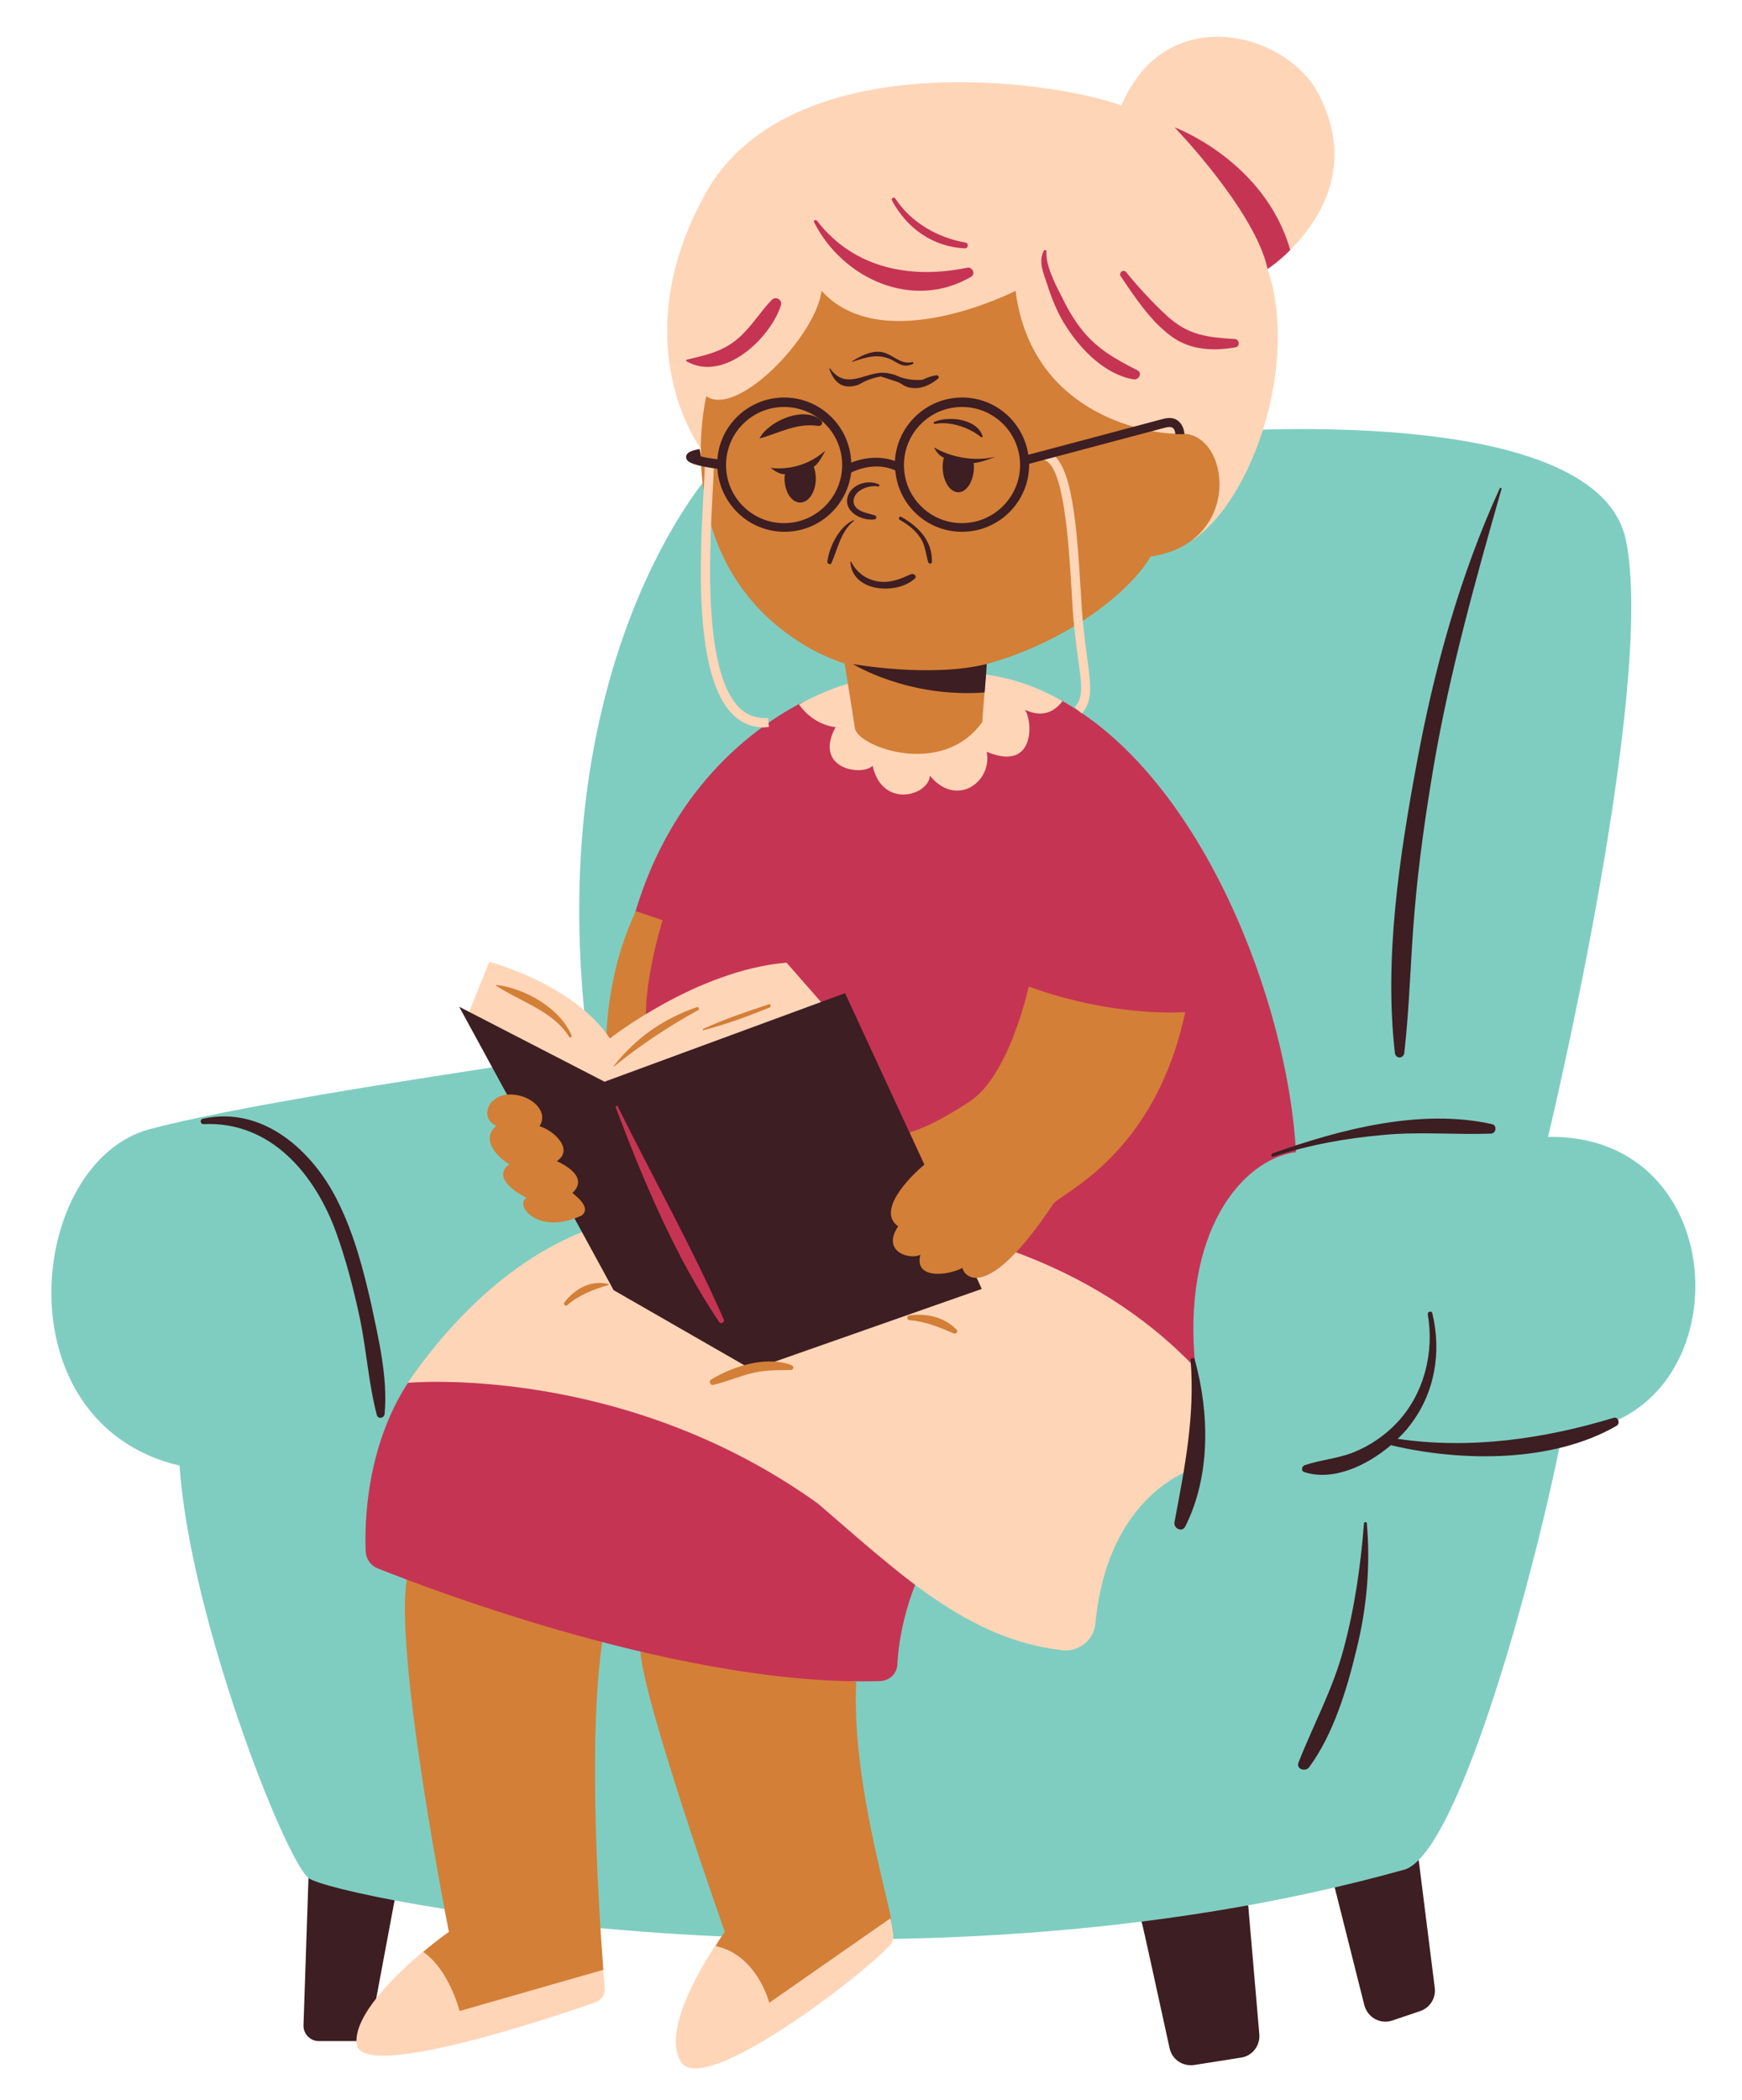 <?xml version="1.0" encoding="UTF-8"?><svg xmlns="http://www.w3.org/2000/svg" xmlns:xlink="http://www.w3.org/1999/xlink" height="509.8" preserveAspectRatio="xMidYMid meet" version="1.0" viewBox="-12.5 -8.9 423.0 509.8" width="423.0" zoomAndPan="magnify"><g id="change1_1"><path d="M83.3,452.5l-5.8,31c-0.3,1.8-1.9,3.1-3.7,3.1h-8.9c-2.1,0-3.8-1.8-3.7-3.9l1.2-35.6c-0.2-1.4,1.8-2.1,2.9-3 c3-2.6,6.7-5.1,10.6-4.6c2.5,0.3,4.8,1.9,6.2,4.1C83.5,445.7,83.4,449.9,83.3,452.5z M290.6,453.7l2.7,31.3c0.2,2.7-1.7,5.2-4.4,5.6 l-11.4,1.8c-2.8,0.4-5.4-1.3-6-4.1c-2.1-9.5-6.5-29.9-6.8-30.7c-0.2-0.6,1.1-0.6,1.4-1.2c0.4-0.7,1.2-1.2,1.9-1.7 c2.3-1.5,4.7-3.1,7.3-3.9c2.6-0.8,5.7-0.9,8.1,0.6C285,452.4,288.9,452.8,290.6,453.7z M332,442.7l3.9,31c0.3,2.5-1.2,4.8-3.5,5.6 l-6.8,2.3c-2.9,1-6-0.7-6.8-3.7l-7.2-28.6c1.3-3.3,4.3-6.7,7.3-8.5c1.5-0.9,3.2-1.6,4.9-1.4C325.5,439.5,331.5,441,332,442.7z" fill="#3D1E22"/></g><g id="change2_1"><path d="M129.8,240.7c-10.2-90,30.2-134.7,30.2-134.7L274,96.5c0,0,100.9-9.8,108.3,25.7 c7.4,35.5-18.9,144.9-18.9,144.9c47.1-0.8,47.1,70.7,3.5,71.7c-6.3,32.6-24.8,101.2-38.1,106.1c-122.3,34.3-260.6,6.9-266.4,2.1 c-5.8-4.7-28.8-63.3-31.3-100.1c-43.6-10.3-37-73.8-7.2-81.7c26.9-7.1,89.6-15.7,90.3-16.2L129.8,240.7z" fill="#7FCDC1"/></g><g id="change3_1"><path d="M163.5,460.1c0,0-19.6-55.5-20.5-68l52.4,7.3c-1,21.7,6.2,46.5,8.5,57.5h0c0,0-15.5,20.7-33.4,27.1 c-17.9,6.4-9.3-20.4-9.3-20.4h0C162.5,461.4,163.5,460.1,163.5,460.1z M90.2,465c0,0-13.2,18.7,4.9,18.9 c18.1,0.2,38.9-14.6,38.9-14.6l0,0c-1.3-17.4-4.1-62.3,0.6-84.4l-48-11.8c-4.2,15.7,9.9,87,9.9,87S93.7,462,90.2,465z" fill="#D37F37"/></g><g id="change4_1"><path d="M245.5,161.3c34.1,19.1,54.7,73.3,56.7,109.5c-13.1,1.7-27.9,19.4-24.4,52.4c0,0-110,5.4-126.1-21.2 c-16.2-26.6-9.9-89.6-9.9-89.6c8.8-29.3,27.5-43.8,39.7-50.4c4.7-2.5,10.9,0,16,1.6c2.5,0.8,5,1.9,7.6,2.4c6.7,1.3,13.5-1.4,20-3.6 C231.5,160.3,239.5,157.9,245.5,161.3z M210.6,337.1c-4.6-3.6-10.6-4.7-16.2-6c-11.9-2.7-23.5-6.7-34.7-11.7 c-4.6-2.1-9.1-4.3-14-5.5c-6.4-1.5-13.2-1.1-19.7-0.1c-11.9,1.7-23.6,4.8-34.7,9.3c-2,0.8-3.8,2.3-5,4.1 c-9.9,15.5-10.3,33.7-10,40.6c0.1,1.8,1.2,3.3,2.8,4c13.3,5.3,75,28.9,122.2,27.4c2.2-0.1,4-1.8,4.1-4c0.3-6,2.1-18.3,10.3-31.1 C221.1,355.8,218.4,343.2,210.6,337.1z" fill="#C63454"/></g><g id="change5_1"><path d="M245.5,161.3c-1.8,2.4-4.7,4.2-9.1,2.1c2,3.2,2.3,15.1-9.3,10.2c1.4,7.5-7.5,13.6-13.8,5.8 c-0.3,4.9-11.6,8.1-13.9-2.4c-2.6,2.6-14.5,0.8-9-9.4c0,0-5.1-0.2-8.9-5.5c6.8-3.7,11.6-4.9,11.6-4.9l31.3-2.6 C231.9,155.2,239,157.6,245.5,161.3z M277.1,122.2c14.6-9.8,25.9-43,18.2-65.8c0,0,26-17,12.2-42.8c-7.8-14.6-36.8-22.5-47.7,3.1 C243,10.5,179,1.7,158.8,38.1s-1.2,61.8-1.2,61.8" fill="#FFD5B8"/></g><g id="change3_2"><path d="M266.9,126.2c-5.4,9.2-21.2,21-39.8,26.1c-0.4,5-1,13-1.1,14.1c-9.7,13.6-30.2,6-30.9,1.5 c-0.7-4.6-2.5-15.7-2.5-15.7l0,0c-3.9-1.3-7.7-3.1-11.4-5.5c-31.7-20.7-22.2-59.4-22.2-59.4c7.6,5.2,26.6-14.6,28-25.6 c14.9,16.5,47.1,0,47.1,0c4,31,33.8,35,40,34.7C286.2,95.6,289.7,122.9,266.9,126.2z M136.4,266c0,0,11.6-11.7,8.7-21.8 c-2.9-10.1,3.3-29.7,3.3-29.7l-6.5-2.2C129.8,237.8,136.4,266,136.4,266z" fill="#D37F37"/></g><g id="change5_2"><path d="M152.9,491.7c-4.5-7,3.9-21.5,8.2-28.2c10.2,2,13.2,13.8,13.2,13.8l29.4-20.5c0.6,2.8,0.9,4.7,0.6,5.5 C203,465.9,158.9,500.9,152.9,491.7z M134,469.3l-34.9,10c0,0-2.5-10-8.9-14.4c-6.9,5.8-16.9,15.6-16.1,22.4 c1.1,9.1,46.8-6.2,58-10.1c1.4-0.5,2.4-1.9,2.2-3.4C134.3,472.7,134.1,471.2,134,469.3z M251.5,150.9c-0.3-2.1-0.6-4.5-0.9-7.4 c-0.3-2.5-0.5-5.8-0.7-9.3c-1.1-18.7-2.5-33-9-33.7l-0.2,2.2c5.1,0.5,6.3,20,7,31.6c0.2,3.5,0.4,6.9,0.7,9.4 c0.3,2.9,0.6,5.3,0.9,7.5c0.9,6.3,1.3,9.2-0.8,11.6l1.7,1.5C252.9,161.2,252.4,157.5,251.5,150.9z M174.2,167.6l-0.2-2.2 c-2.7,0.2-5-0.6-6.9-2.4c-8.9-8.7-7.3-37.7-6.6-51.6c0.2-3.8,0.4-6.6,0.3-8l-2.2,0.1c0.1,1.3-0.1,4.1-0.3,7.7 c-0.8,15.4-2.4,44,7.2,53.4c2.1,2.1,4.7,3.1,7.6,3.1C173.5,167.6,173.9,167.6,174.2,167.6z M186.9,234.4l-8.4-9.6 c-21.8,1.8-42.9,18.4-42.9,18.4c-8.9-13.3-29.3-18.6-29.3-18.6l-4.9,12.2c0,0,28.9,35,44.3,32.9s36.5-16.1,36.5-16.1L186.9,234.4z M253.5,385.1c3.1-32,24.3-37.6,24.3-37.6s0-11,0-24.3c-50.7-53.4-141.2-35.3-141.2-35.3s-25.8,3.6-50.1,38.9 c0,0,51.9-4.9,99.6,29.3c19.5,16.7,36.2,33,59.3,35.6C249.5,392.2,253.2,389.2,253.5,385.1z" fill="#FFD5B8"/></g><g id="change1_2"><path d="M134.3,253.7l58.4-21.5l33.2,71.8l-55.8,19.6l-33.6-19.3l-37.5-68.8L134.3,253.7z" fill="#3D1E22"/></g><g id="change3_3"><path d="M128.7,286.2c-10.7,5-16.4-2.7-13.3-4.3c0,0-9.3-4.4-4.2-8.2c-1.8-0.8-7.5-5.6-3.2-9.3 c-4.2-1.9-2-7.8,3.7-7.6c5.1,0.2,9.1,4.3,6.8,7.7c3.4,1,8.5,5.6,4.2,8.5c0,0,8.4,3.4,3.8,7.7C126.5,280.8,131.5,284.2,128.7,286.2z M237.3,230.6c0,0-4.6,21.4-14.2,27.8c-9.6,6.4-14.7,7.6-14.7,7.6l3.6,7.8c-4.1,3.4-11.6,11.4-6.4,15c-4.2,6.3,3,8.2,5.4,6.9 c-1.6,5.9,6.4,5.2,10.2,3.2c0.6,2.6,6.5,7.9,22.1-15.6c2.3-2.8,24.7-12,32-46.5C275.1,236.8,258.2,238.2,237.3,230.6z M208.4,310.4 c-0.8,0.1-0.8,1.2,0,1.2c3.8,0.3,7.2,1.7,10.7,3.2c0.6,0.2,1.1-0.4,0.7-0.9C216.8,310.8,212.5,309.9,208.4,310.4z M179.7,322.5 c-6.1-2.3-14.1,0.2-19.5,3.5c-0.7,0.4-0.2,1.5,0.5,1.3c3-0.7,5.8-1.9,8.8-2.7c3.3-0.9,6.6-0.9,10-0.9 C180.3,323.7,180.3,322.7,179.7,322.5z M135.2,302.8c-4.2-1-8,1.1-10.6,4.4c-0.4,0.5,0.2,1.2,0.7,0.7c2.7-2.4,6.4-3.8,9.8-4.8 C135.3,303.1,135.3,302.9,135.2,302.8z M174.2,234.9c-5.4,1.8-10.8,3.6-16,6c-0.1,0.1,0,0.3,0.1,0.3c5.5-1.4,10.8-3.4,16.1-5.5 C174.8,235.4,174.6,234.7,174.2,234.9z M125.7,242.8c0.2,0.3,0.7,0.1,0.6-0.3c-2.8-6.7-11.4-11.5-18.3-12.3c-0.1,0-0.1,0.1,0,0.2 C113.7,234.2,121.8,236.5,125.7,242.8z M156.7,235.6c-8.3,2.9-14.7,7.4-20.2,14.3c0,0,0,0.1,0.1,0.1c6.3-5.1,13.3-9.8,20.5-13.7 C157.4,236.1,157.1,235.4,156.7,235.6z" fill="#D37F37"/></g><g id="change1_3"><path d="M323.6,266.6c-9.1,0.8-18.2,2.4-26.9,5.3c-0.5,0.2-0.7-0.6-0.2-0.8c16.3-5.8,35.9-11,53.3-7.1 c1.3,0.3,1,2.3-0.3,2.3C340.8,266.6,332.2,265.8,323.6,266.6z M379.3,335.3c-16.8,5.1-34.8,7.7-52.4,5.1c1.1-1.1,2.1-2.1,2.9-3.2 c6.1-7.8,7.8-17.8,5.5-27.3c-0.2-0.7-1.2-0.4-1.1,0.3c1.6,9.3-0.9,19.2-7.4,26.2c-3,3.2-6.7,5.7-10.7,7.3c-3.8,1.5-8,1.8-11.8,3.1 c-0.8,0.3-0.9,1.5,0,1.7c7,2.2,15.1-1.6,21-6.6c0.1,0,0.1,0.1,0.2,0.1c17,4,39.1,4.2,54.6-4.8C381,336.6,380.4,334.9,379.3,335.3z M69.7,283.1c-6-12.4-18.2-23.7-33-20.4c-0.7,0.2-0.6,1.3,0.2,1.3c16.4-0.8,27.2,12.3,32.3,26.5c2.4,6.7,4.2,13.7,5.7,20.7 c1.6,7.7,2.1,15.8,4.1,23.4c0.3,1.1,1.8,0.8,1.9-0.3c0.8-8.8-1.5-18.3-3.3-26.8C75.7,299.2,73.5,290.8,69.7,283.1z M318.7,361 c-0.8,10.3-2.3,20.7-5,30.6c-2.6,9.7-7.3,18.2-10.9,27.4c-0.6,1.6,1.7,2.3,2.6,1.1c5.9-8,9.2-19,11.5-28.6 c2.5-10.1,3.4-20.3,2.5-30.6C319.4,360.5,318.7,360.5,318.7,361z M276.6,321.2c1.1,13.6-1.4,26.1-3.9,39.4c-0.3,1.5,1.8,2.6,2.6,1.1 c6.2-12.3,5.9-27.6,2.3-40.6C277.5,320.6,276.6,320.7,276.6,321.2z M194.6,152.3c0,0,13.3,8.3,32,6.9c0.2-2.4,0.4-4.9,0.5-6.9 C213.3,155.7,194.6,152.3,194.6,152.3z M214.3,99.7c0,0,0.8,1.9,2.4,2.5c-0.2,0.7-0.3,1.4-0.3,2.2c0,3.4,1.7,6.2,3.8,6.2 c2.1,0,3.8-2.8,3.8-6.2c0-0.3,0-0.6-0.1-0.9c1.6,0,5.3-1.5,5.3-1.5C221,103.9,214.4,99.8,214.3,99.7z M174.6,104.7 c0,0,2,1.5,3.1,1.5c0.1,0,0.2,0,0.4,0c0,0.3-0.1,0.6-0.1,1c0,3.3,1.7,5.9,3.8,5.9c2.1,0,3.8-2.6,3.8-5.9c0-1-0.2-1.9-0.5-2.8 c1.2-0.6,2.8-3.9,2.8-3.9C182.5,105.3,176.5,104.9,174.6,104.7z M186.2,94.5c0.7,0.1,1.3-0.7,0.7-1.3c-3.9-3.7-12.6,0-14.9,4.2 c0,0.1,0,0.2,0.1,0.1C176.8,96.2,181,93.7,186.2,94.5z M214.6,94c3.6-0.7,8.3,0.9,11.1,3.2c0.2,0.1,0.5,0,0.4-0.2 c-1.3-4.2-8.1-5-11.7-3.5C214.1,93.6,214.2,94.1,214.6,94z M200.7,109.2c0.3,0.1,0.5-0.4,0.2-0.5c-2.7-1.3-6.8,0-7.6,3.1 c-0.9,3.6,3.5,5.8,6.5,5.4c0.6-0.1,0.7-0.8,0.1-1c-1.9-0.6-5.5-1-5.1-3.9C195.3,109.9,198.7,108.8,200.7,109.2z M209.6,131.6 c0.7-0.6-0.2-1.4-0.9-1.1c-2.5,1.1-4.7,2.1-7.6,1.8c-2.9-0.3-5.6-2.1-6.9-4.8c-0.1-0.1-0.2-0.1-0.2,0.1 C194.5,134.8,205.1,135.6,209.6,131.6z M211,121.7c1.2,1.8,1.3,3.9,1.9,5.9c0.2,0.5,0.9,0.4,0.9-0.1c0.1-5.1-3.2-8.5-7.4-10.9 c-0.5-0.3-0.9,0.4-0.4,0.7C207.9,118.4,209.8,119.8,211,121.7z M194.7,117.4c-3.4,1.5-5.9,6.5-6.3,10.1c0,0.5,0.8,0.8,1,0.3 c1.5-3.4,2.3-7.8,5.4-10.2C195,117.5,194.8,117.3,194.7,117.4z M196,84.5c1.6-1,3.5-1.7,5.4-2c1.3,0.4,2.7,0.9,4,1.3 c1,0.4,1.8,1.2,3,1.4c2.6,0.5,5-0.6,6.9-2.2c0.4-0.3,0-0.9-0.5-0.8c-1.2,0.2-2.3,0.6-3.3,1.1c-2.4,0.2-4.7-0.2-6.7-1.2 c-0.9-0.2-1.7-0.5-2.6-0.5c-4.5-0.3-9.2,4.4-13.1-1c-0.1-0.1-0.3,0-0.2,0.1C190.2,84.3,192.3,85.7,196,84.5z M204.5,78.7 c1.7,1,2.7,1.6,4.6,0.8c0.3-0.1,0.2-0.6-0.1-0.5c-3,0.8-5.1-2.4-8-2.5c-2.4-0.1-4.6,1.1-6.6,2.3c-0.1,0,0,0.2,0.1,0.1 C198.1,77.8,200.9,76.7,204.5,78.7z M272.9,96.5c0-0.3-0.1-1.1-0.6-1.5c-0.4-0.3-1-0.3-1.8-0.1c-3.4,0.9-28.2,7.5-33.1,8.8 c0,0.1,0,0.1,0,0.2c0,9-7.3,16.3-16.3,16.3c-8.5,0-15.5-6.5-16.2-14.9c-4.6-2.1-9.3-0.2-10.7,0.5c-1,8.1-7.8,14.4-16.2,14.4 c-8.7,0-15.7-6.8-16.3-15.3c-7.5-1-7.5-2.1-7.6-2.8c0-1.4,1.9-1.7,3.3-2l0.3,1.8c1.1,0.3,2.5,0.5,4,0.7c0.6-8.4,7.7-15,16.2-15 c8.8,0,16,7,16.3,15.8c2.2-0.9,6.3-1.9,10.6-0.4c0.5-8.5,7.6-15.4,16.3-15.4c8.2,0,14.9,6,16.1,13.9c5.7-1.5,29.4-7.8,32.7-8.7 c1.5-0.4,2.8-0.3,3.7,0.5c1.4,1.1,1.5,3,1.5,3.2L272.9,96.5z M192,104c0-7.8-6.3-14.1-14.1-14.1c-7.8,0-14.1,6.3-14.1,14.1 c0,7.8,6.3,14.1,14.1,14.1C185.7,118.1,192,111.7,192,104z M235.2,104c0-7.8-6.3-14.1-14.1-14.1S207,96.2,207,104 c0,7.8,6.3,14.1,14.1,14.1S235.2,111.7,235.2,104z M328.5,246.7c1.3-11.4,1.5-23,2.5-34.5c1-11.9,2.7-23.7,4.7-35.5 c3.9-22.7,10.1-44.8,16.4-66.9c0.1-0.2-0.3-0.4-0.4-0.2c-9.7,21.2-16,44-20.2,66.9c-4.2,22.6-7.9,47.2-5.3,70.1 C326.3,248.2,328.3,248.2,328.5,246.7z" fill="#3D1E22"/></g><g id="change4_2"><path d="M300.8,51.8c-3,3-5.5,4.6-5.5,4.6C292.3,42.3,272.7,22,272.7,22S294.6,30.1,300.8,51.8z M263.7,81 c-5.5-2.8-10.2-5.4-14-10.5c-1.8-2.4-3.2-4.9-4.5-7.6c-1.4-2.7-3.9-7.6-3.6-10.8c0-0.3-0.5-0.4-0.6-0.2c-1.4,2.6-0.2,5.3,0.7,8 c1.2,3.8,2.7,7.5,4.9,10.8c3.6,5.5,9.4,11.4,16.2,12.5C264,83.4,265,81.7,263.7,81z M287.3,73.4c-6.6-0.4-11.2-0.9-16.3-5.5 c-3.6-3.3-7-7-10.1-10.8c-0.6-0.7-1.8,0.2-1.3,1c3.5,5.2,7.3,11,12.4,14.7c4.5,3.3,10.2,3.6,15.6,2.6 C288.7,75.1,288.4,73.4,287.3,73.4z M222.3,56.1c-13.6,2.8-27.5,0.2-36.4-11.4c-0.3-0.4-1-0.1-0.7,0.4c6.9,13.6,23.9,21.5,38.1,13.2 C224.5,57.6,223.6,55.8,222.3,56.1z M174.9,63.9c-2.8,2.9-4.9,6.5-8,9.2c-3.7,3.3-7.9,4.2-12.6,5.3c-0.2,0-0.2,0.3-0.1,0.4 c9,5.2,20.3-5.5,22.9-13.5C177.6,63.9,175.9,62.9,174.9,63.9z M221.8,51.4c0.8,0,1-1.2,0.2-1.4c-6.8-1.2-13.2-4.8-17.1-10.7 c-0.3-0.5-1.1-0.1-0.8,0.5C207.8,46.6,214,51,221.8,51.4z M137,259.9c6.7,17.8,14.5,36.3,25.1,52.1c0.5,0.7,1.5,0.1,1.1-0.7 c-7.7-17.5-17.2-34.4-25.7-51.6C137.4,259.4,136.9,259.6,137,259.9L137,259.9z" fill="#C63454"/></g></svg>